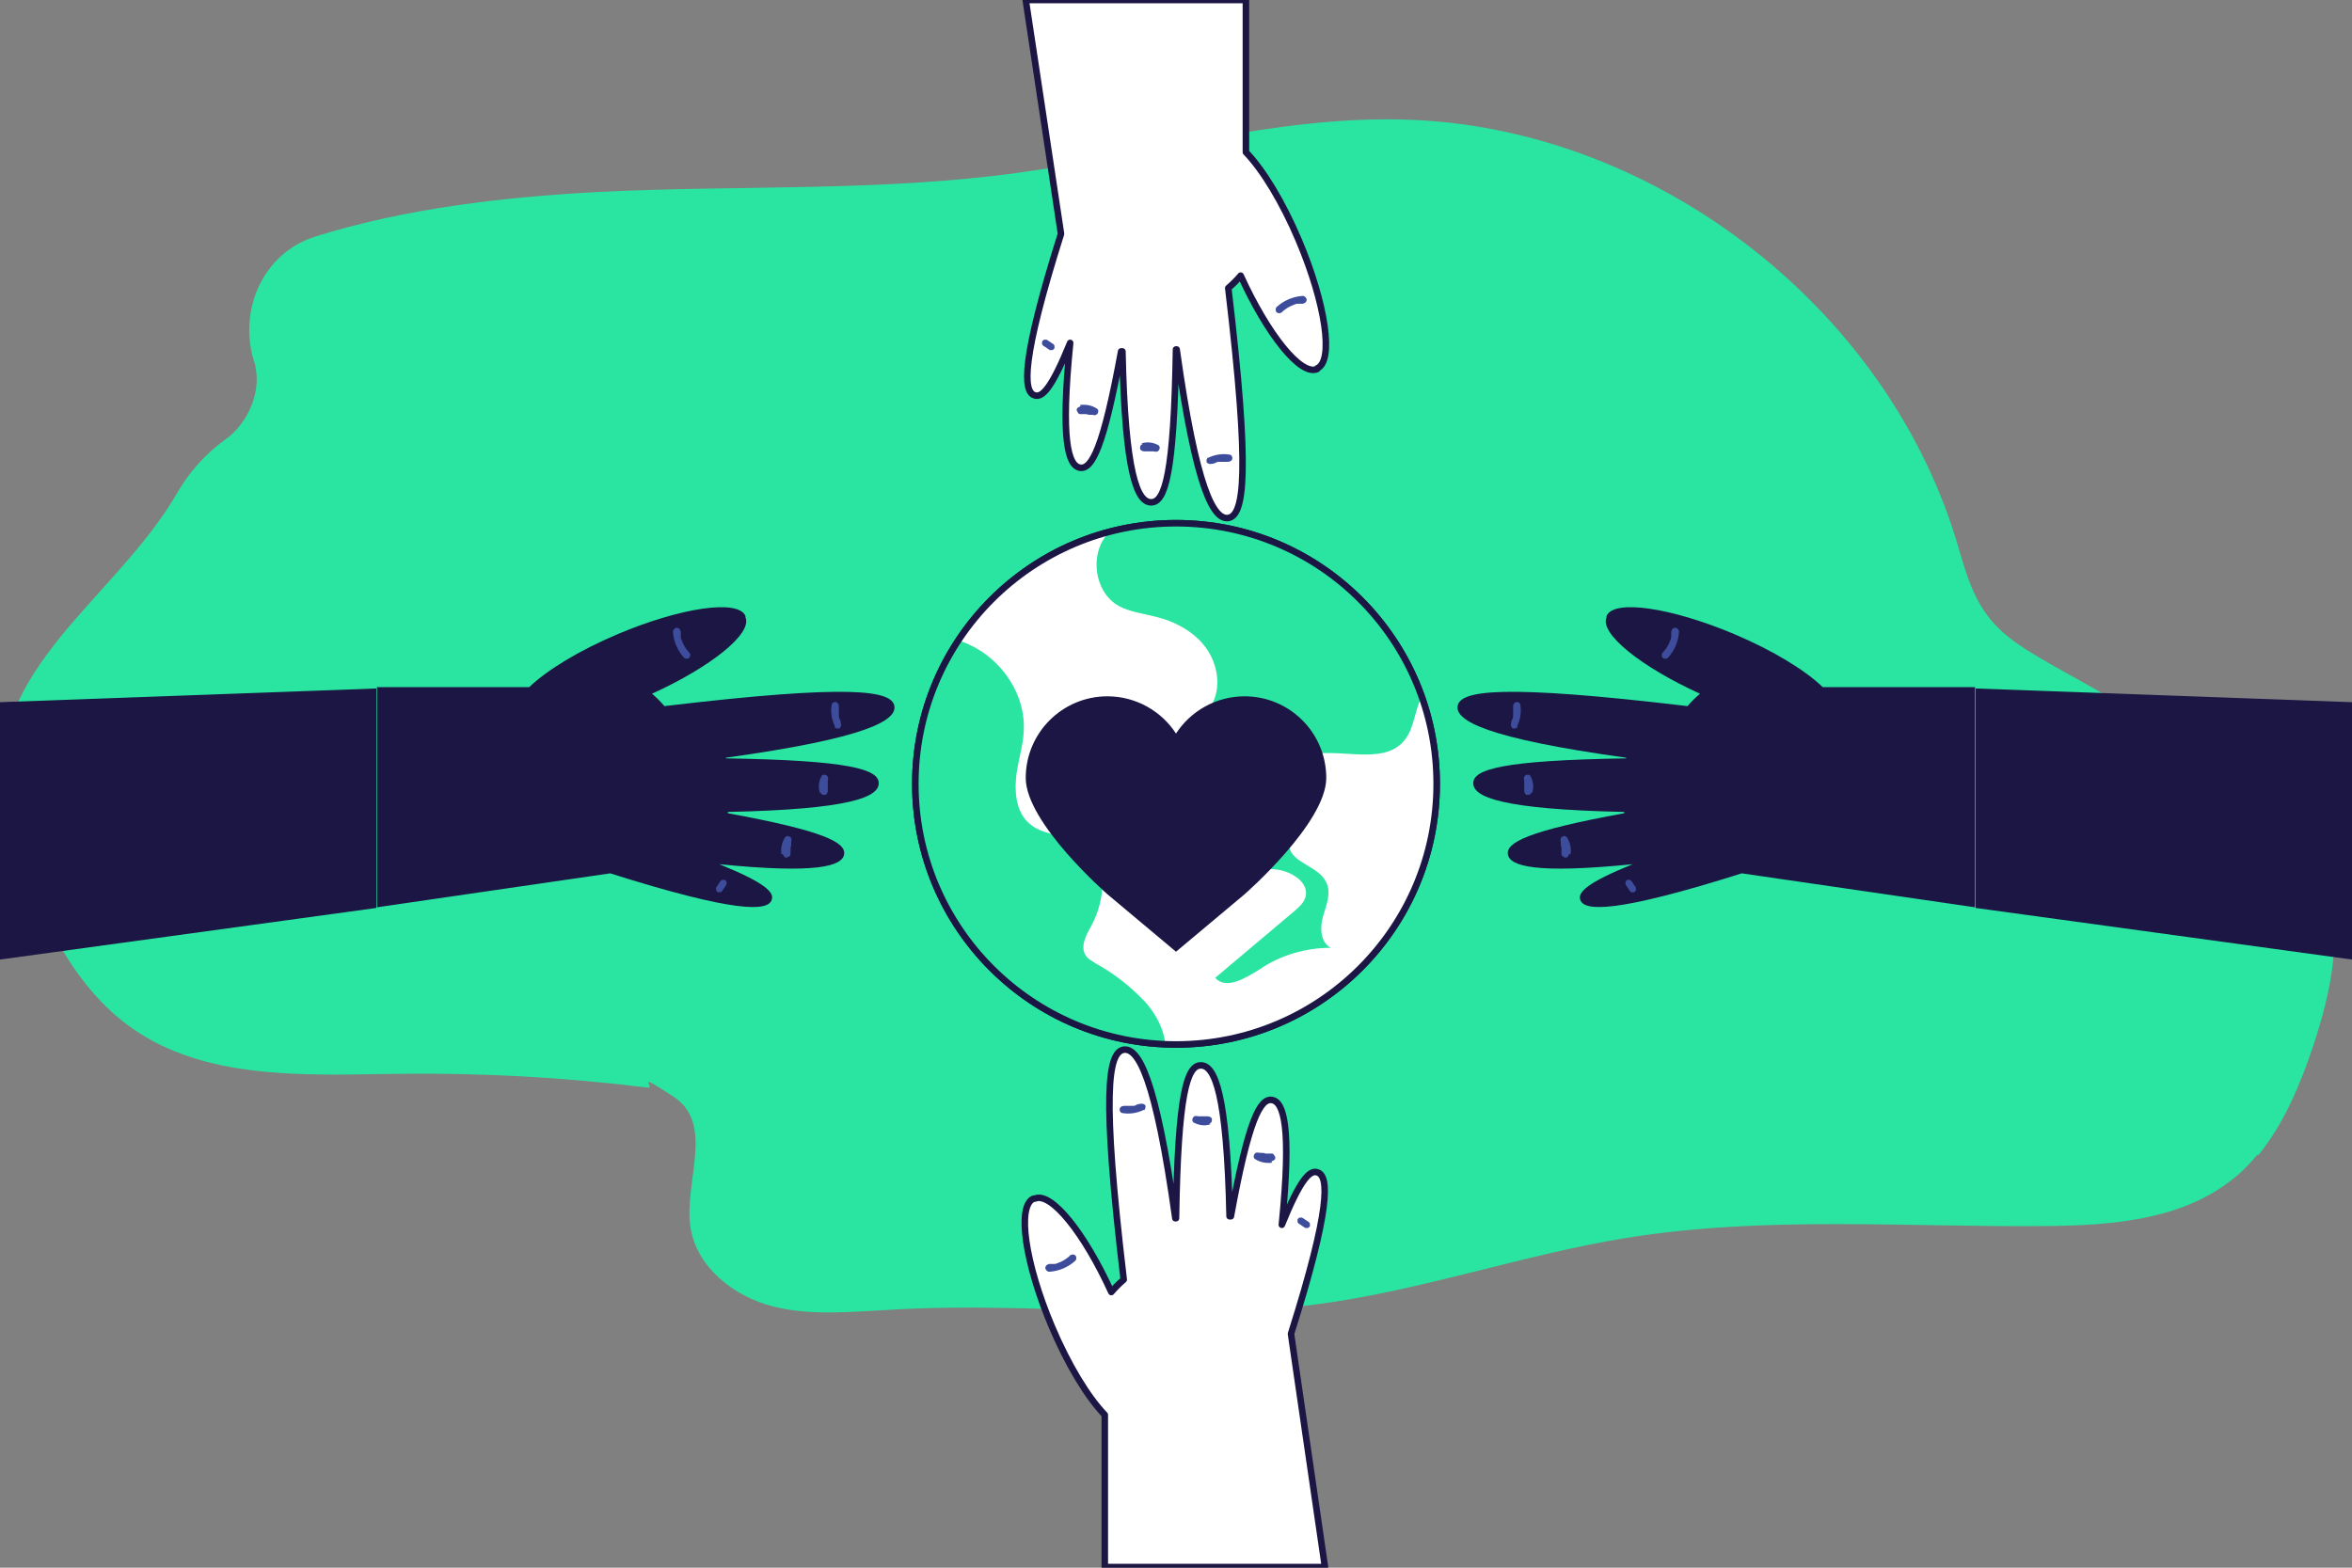 <?xml version="1.0" encoding="UTF-8"?>
<svg id="Capa_1" xmlns="http://www.w3.org/2000/svg" version="1.1" xmlns:xlink="http://www.w3.org/1999/xlink" viewBox="0 0 360 240">
  <rect x="0" y="0" width="360" height="240" fill="#808080" stroke="none"/>
  <!-- Generator: Adobe Illustrator 30.1.0, SVG Export Plug-In . SVG Version: 2.1.1 Build 136)  -->
  <defs>
    <style>
      .st0 {
        fill: #3e4d9b;
      }

      .st1 {
        fill: #29e5a1;
      }

      .st2 {
        stroke-linejoin: round;
      }

      .st2, .st3, .st4 {
        fill: #fff;
      }

      .st2, .st5, .st4 {
        stroke: #1b1644;
      }

      .st6 {
        fill: #1b1644;
      }

      .st5 {
        fill: none;
      }

      .st5, .st4 {
        stroke-miterlimit: 10;
      }

      .st7 {
        clip-path: url(#clippath);
      }
    </style>
    <clipPath id="clippath">
      <circle class="st4" cx="180" cy="120" r="39.9"/>
    </clipPath>
  </defs>
  <path class="st1" d="M345.5,176.8c-1.2,1.4-2.5,2.8-4,3.9-7.8,6.1-18.4,6.9-28.3,7-21.4.2-43-1.6-64.2,1.8-16,2.6-31.5,8.1-47.6,10.2-21.4,2.8-43.2-.5-64.8.8-6.1.3-12.4,1-18.3-.5-5.9-1.5-11.6-5.9-12.6-12-1.1-7,3.8-15.9-2.6-20.1s-2.6-1.2-4-1.4c-12.9-1.6-25.9-2.3-38.9-2.1-13.8.2-28.8.9-40-7-9-6.3-13.8-17.1-17.8-27.1s-1.8-5.2-2.1-8c-2.3-20.1,17.4-30.6,26.8-46.8,1.9-3.3,4.4-6.1,7.5-8.3s5.4-6.9,4.5-11c0-.3-.1-.6-.2-.8-2.5-8,1.4-16.7,9.4-19.2,13.8-4.3,28.5-6,43-6.8,21.6-1.1,43.4,0,64.9-3,19.5-2.7,38.8-8.6,58.5-8.1,37.8.9,73.6,28.1,84.7,64.3,1.2,4,2.2,8.1,4.7,11.5,2.6,3.6,6.7,5.8,10.5,8,7.8,4.3,15.5,8.8,23,13.7,7.5,4.8,15.1,10.5,18.2,18.8,3,8.1,1,17.2-1.7,25.4-2,6-4.5,12-8.4,16.8Z"/>
  <g>
    <path class="st2" d="M201.6,56.5c-2.5,1.1-7.6-5.3-11.7-14.3-.6.7-1.2,1.3-1.9,1.9,3.4,28.6,2.4,34.8,0,35.2-2.2.3-4.9-4.2-7.9-25.8,0,0,0,0-.1,0-.3,19.1-1.7,23.4-3.8,23.4s-4-4.2-4.4-23.1c0,0-.1,0-.2,0-2.7,14.8-4.5,18.1-6.3,17.8-1.8-.3-3-4.2-1.5-19.1,0,0,0,0,0,0,0,0,0,0,0,0-2.8,6.9-4.3,8.5-5.5,8-1.7-.6-2-5.4,4.1-24.7L157,0h33.7s0,23.3,0,23.3c2.6,2.7,5.6,7.6,8.1,13.5,4.1,9.7,5.4,18.5,2.8,19.6Z"/>
    <g>
      <path class="st0" d="M184.9,70.1c1-.5,2.2-.7,3.3-.5.3,0,.5.4.4.7-.1.3-.4.4-.7.4h0s0,0,0,0c0,0-.1,0-.2,0-.1,0-.2,0-.4,0-.1,0-.2,0-.4,0,0,0-.1,0-.2,0,0,0,0,0,0,0-.2,0-.5,0-.7.2-.1,0-.2,0-.3.1,0,0,0,0,0,0,0,0-.1,0-.2,0-.3.1-.6,0-.8-.2-.1-.3,0-.6.2-.8Z"/>
      <path class="st0" d="M199.3,46.5c-.2,0-.3,0-.5,0h0s0,0,0,0c0,0-.2,0-.2,0-.3,0-.6.2-.9.3-.5.2-1.1.6-1.5,1-.2.2-.6.2-.8,0-.2-.2-.2-.6,0-.8,1.1-1,2.5-1.6,4-1.7.3,0,.6.3.6.6,0,.3-.2.5-.6.6Z"/>
      <path class="st0" d="M174.7,67.9c.8-.3,1.7-.2,2.5.2.3.1.4.5.2.8-.2.3-.5.3-.8.2,0,0,0,0-.1,0h0c0,0-.2,0-.2,0,0,0-.2,0-.2,0,0,0,0,0-.1,0,0,0-.2,0-.2,0,0,0,0,0-.1,0h0s0,0,0,0c0,0-.2,0-.2,0,0,0-.2,0-.3,0-.3,0-.6-.1-.7-.4,0-.3,0-.6.4-.7Z"/>
      <path class="st0" d="M165.3,62c.8-.1,1.7,0,2.5.5.3.1.4.5.2.8-.2.3-.5.3-.8.2,0,0,0,0-.1,0h0s0,0,0,0c0,0-.2,0-.3,0-.2,0-.3,0-.5-.1,0,0,0,0-.1,0,0,0,0,0,0,0,0,0,0,0,0,0,0,0-.2,0-.3,0-.2,0-.4,0-.5,0-.1,0-.3,0-.4-.2s-.2-.3-.2-.4c0-.1,0-.3.2-.4.1-.1.2-.1.4-.2Z"/>
      <path class="st0" d="M161.1,53.6c-.1,0-.3,0-.4,0-.3-.2-.6-.4-.9-.6-.1,0-.2-.2-.3-.3,0-.1,0-.3,0-.4,0-.1.2-.2.3-.3.1,0,.3,0,.4,0,.3.2.6.4.9.6.1,0,.2.2.3.3,0,.1,0,.3,0,.4,0,.1-.2.2-.3.3Z"/>
    </g>
  </g>
  <g>
    <path class="st2" d="M158.4,183.5c2.5-1.1,7.6,5.3,11.7,14.3.6-.7,1.2-1.3,1.9-1.9-3.4-28.6-2.4-34.8,0-35.2,2.2-.3,4.9,4.2,7.9,25.8,0,0,0,0,.1,0,.3-19.1,1.7-23.4,3.8-23.4s4,4.2,4.4,23.1c0,0,.1,0,.2,0,2.7-14.8,4.5-18.1,6.3-17.8,1.8.3,3,4.2,1.5,19.1,0,0,0,0,0,0,0,0,0,0,0,0,2.8-6.9,4.3-8.5,5.5-8,1.7.6,2,5.4-4.1,24.7l5.2,35.7h-33.7s0-23.3,0-23.3c-2.6-2.7-5.6-7.6-8.1-13.5-4.1-9.7-5.4-18.5-2.8-19.6Z"/>
    <g>
      <path class="st0" d="M175.1,169.9c-1,.5-2.2.7-3.3.5-.3,0-.5-.4-.4-.7.1-.3.4-.4.7-.4h0s0,0,0,0c0,0,.1,0,.2,0,.1,0,.2,0,.4,0,.1,0,.2,0,.4,0,0,0,.1,0,.2,0,0,0,0,0,0,0,.2,0,.5,0,.7-.2.1,0,.2,0,.3-.1,0,0,0,0,0,0,0,0,.1,0,.2,0,.3-.1.6,0,.8.2.1.3,0,.6-.2.8Z"/>
      <path class="st0" d="M160.7,193.5c.2,0,.3,0,.5,0h0s0,0,0,0c0,0,.2,0,.2,0,.3,0,.6-.2.9-.3.5-.2,1.1-.6,1.5-1,.2-.2.6-.2.8,0,.2.2.2.6,0,.8-1.1,1-2.5,1.6-4,1.7-.3,0-.6-.3-.6-.6,0-.3.2-.5.6-.6Z"/>
      <path class="st0" d="M185.3,172.1c-.8.3-1.7.2-2.5-.2-.3-.1-.4-.5-.2-.8.2-.3.5-.3.8-.2,0,0,0,0,.1,0h0c0,0,.2,0,.2,0,0,0,.2,0,.2,0,0,0,0,0,.1,0,0,0,.2,0,.2,0,0,0,0,0,.1,0h0s0,0,0,0c0,0,.2,0,.2,0,0,0,.2,0,.3,0,.3,0,.6.1.7.4,0,.3,0,.6-.4.7Z"/>
      <path class="st0" d="M194.7,178c-.8.1-1.7,0-2.5-.5-.3-.1-.4-.5-.2-.8.2-.3.5-.3.8-.2,0,0,0,0,.1,0h0s0,0,0,0c0,0,.2,0,.3,0,.2,0,.3,0,.5.1,0,0,0,0,.1,0,0,0,0,0,0,0,0,0,0,0,0,0,0,0,.2,0,.3,0,.2,0,.4,0,.5,0,.1,0,.3,0,.4.2s.2.3.2.4c0,.1,0,.3-.2.4-.1.1-.2.1-.4.2Z"/>
      <path class="st0" d="M198.9,186.4c.1,0,.3,0,.4,0,.3.2.6.4.9.6.1,0,.2.2.3.3,0,.1,0,.3,0,.4,0,.1-.2.2-.3.3-.1,0-.3,0-.4,0-.3-.2-.6-.4-.9-.6-.1,0-.2-.2-.3-.3,0-.1,0-.3,0-.4,0-.1.2-.2.3-.3Z"/>
    </g>
  </g>
  <circle class="st5" cx="180" cy="120" r="39.9"/>
  <g>
    <circle class="st3" cx="180" cy="120" r="39.9"/>
    <g class="st7">
      <path class="st1" d="M143.4,97.5c7.3.2,13.7,7.1,13.3,14.4-.1,2.5-1,4.9-1.2,7.4s.2,5.3,2.2,6.9c2.3,1.9,5.8,1.5,8.2,3.1,3.9,2.5,3.3,8.5,1.1,12.5-.8,1.4-1.7,3.2-.8,4.5.4.6,1.1.9,1.7,1.3,2.7,1.5,5.1,3.4,7.3,5.7,2.7,2.9,4.7,8,1.6,10.5-3,2.4-7.3-.2-10.2-2.7-5-4.3-10-8.6-15-13-1.9-1.6-3.7-3.2-5-5.3-1.5-2.4-2.1-5.2-3.1-7.8-1.6-4-4.3-7.8-4.8-12.1-.3-2.4.2-4.9.7-7.3,1.1-5.3,2.1-10.5,3.2-15.8"/>
      <path class="st1" d="M170.3,81c-3.7,2.9-3.1,9.6,1,11.8,1.7.9,3.6,1.1,5.5,1.6,3,.7,6,2.3,7.8,4.8s2.4,6.1.8,8.8c-1.6,2.7-5.2,4.3-5.9,7.4-1.1,5.1,6.2,7.9,8.1,12.8.3.9.5,1.9,1,2.7,1.3,2,4.2,2,6.6,2.2s5.3,2,4.6,4.3c-.3.9-1,1.5-1.7,2.1-4,3.4-8.1,6.8-12.1,10.2,1.7,1.9,4.7,0,6.8-1.3,3.2-2.2,7.1-3.3,10.9-3.3-1.6-.8-1.7-3.1-1.2-4.8s1.3-3.6.5-5.2c-1.1-2.5-5.2-2.9-5.7-5.5-.5-2.5,2.7-4.8,1.7-7.1-.5-1.2-2-1.8-2.4-3.1-.5-1.6,1.1-3.1,2.7-3.6,5.2-1.7,12.3,1.7,15.7-2.5,1.5-1.9,1.5-4.5,2.6-6.6,2-4.1,7.3-5.8,9-10,2.2-5.1-2.4-11-7.6-12.9s-11.1-1.2-16.6-1.9c-5.2-.6-10.2-2.3-15.2-3.9-3.7-1.2-7.5-2.2-11.4-1.9s-7.8,2.4-9.3,6"/>
    </g>
    <circle class="st5" cx="180" cy="120" r="39.9"/>
  </g>
  <g>
    <g>
      <path class="st6" d="M245.9,94.5c-1.1,2.5,5.3,7.6,14.3,11.7-.7.6-1.3,1.2-1.9,1.9-28.6-3.4-34.8-2.4-35.2,0-.3,2.2,4.2,4.9,25.8,7.9,0,0,0,0,0,.1-19.1.3-23.4,1.7-23.4,3.8s4.2,4,23.1,4.4c0,0,0,.1,0,.2-14.8,2.7-18.1,4.5-17.8,6.3.3,1.8,4.2,3,19.1,1.5,0,0,0,0,0,0,0,0,0,0,0,0-6.9,2.8-8.5,4.3-8,5.5.6,1.7,5.4,2,24.7-4.1l35.7,5.2v-33.7s-23.3,0-23.3,0c-2.7-2.6-7.6-5.6-13.5-8.1-9.7-4.1-18.5-5.4-19.6-2.8Z"/>
      <g>
        <path class="st0" d="M232.2,111.2c.5-1,.7-2.2.5-3.3,0-.3-.4-.5-.7-.4-.3.1-.4.4-.4.7h0c0,0,0,0,0,.1,0,0,0,.1,0,.2,0,.1,0,.2,0,.4,0,.1,0,.2,0,.4,0,0,0,.1,0,.2,0,0,0,0,0,0,0,.2,0,.5-.2.7,0,.1,0,.2-.1.3,0,0,0,0,0,0,0,0,0,.1,0,.2-.1.3,0,.6.2.8.3.1.6,0,.8-.2Z"/>
        <path class="st0" d="M255.8,96.7c0,.2,0,.3,0,.5h0c0,0,0,.1,0,.1,0,0,0,.2,0,.2,0,.3-.2.6-.3.9-.2.5-.6,1.1-1,1.5-.2.2-.2.6,0,.8.2.2.6.2.8,0,1-1.1,1.6-2.5,1.7-4,0-.3-.3-.6-.6-.6-.3,0-.5.2-.6.6Z"/>
        <path class="st0" d="M234.5,121.4c.3-.8.2-1.7-.2-2.5-.1-.3-.5-.4-.8-.2-.3.2-.3.5-.2.8,0,0,0,0,0,.1h0c0,0,0,.2,0,.3,0,0,0,.2,0,.2,0,0,0,0,0,.1,0,0,0,.2,0,.2,0,0,0,0,0,.1h0s0,0,0,0c0,0,0,.2,0,.2,0,0,0,.2,0,.3,0,.3.1.6.4.7.3,0,.6,0,.7-.4Z"/>
        <path class="st0" d="M240.4,130.8c.1-.8,0-1.7-.5-2.5-.1-.3-.5-.4-.8-.2-.3.2-.3.5-.2.8,0,0,0,0,0,.1h0s0,0,0,0c0,0,0,.2,0,.3,0,.2,0,.3.1.5,0,0,0,0,0,.1,0,0,0,0,0,0,0,0,0,0,0,0,0,0,0,.2,0,.3,0,.2,0,.4,0,.5,0,.1,0,.3.2.4s.3.2.4.2c.1,0,.3,0,.4-.2.1-.1.1-.2.2-.4Z"/>
        <path class="st0" d="M248.8,135c0,.1,0,.3,0,.4.2.3.4.6.6.9,0,.1.2.2.3.3.1,0,.3,0,.4,0,.1,0,.2-.2.3-.3,0-.1,0-.3,0-.4-.2-.3-.4-.6-.6-.9,0-.1-.2-.2-.3-.3-.1,0-.3,0-.4,0-.1,0-.2.2-.3.3Z"/>
      </g>
    </g>
    <polygon class="st6" points="360 146.9 302.4 139 302.4 105.4 360 107.5 360 146.9"/>
  </g>
  <g>
    <g>
      <path class="st6" d="M114.1,94.5c1.1,2.5-5.3,7.6-14.3,11.7.7.6,1.3,1.2,1.9,1.9,28.6-3.4,34.8-2.4,35.2,0,.3,2.2-4.2,4.9-25.8,7.9,0,0,0,0,0,.1,19.1.3,23.4,1.7,23.4,3.8s-4.2,4-23.1,4.4c0,0,0,.1,0,.2,14.8,2.7,18.1,4.5,17.8,6.3-.3,1.8-4.2,3-19.1,1.5,0,0,0,0,0,0,0,0,0,0,0,0,6.9,2.8,8.5,4.3,8,5.5-.6,1.7-5.4,2-24.7-4.1l-35.7,5.2v-33.7h23.3c2.7-2.6,7.6-5.6,13.5-8.1,9.7-4.1,18.5-5.4,19.6-2.8Z"/>
      <g>
        <path class="st0" d="M127.8,111.2c-.5-1-.7-2.2-.5-3.3,0-.3.4-.5.7-.4.3.1.4.4.4.7h0c0,0,0,0,0,.1,0,0,0,.1,0,.2,0,.1,0,.2,0,.4,0,.1,0,.2,0,.4,0,0,0,.1,0,.2,0,0,0,0,0,0,0,.2,0,.5.2.7,0,.1,0,.2.1.3,0,0,0,0,0,0,0,0,0,.1,0,.2.1.3,0,.6-.2.8-.3.1-.6,0-.8-.2Z"/>
        <path class="st0" d="M104.2,96.7c0,.2,0,.3,0,.5h0c0,0,0,.1,0,.1,0,0,0,.2,0,.2,0,.3.2.6.3.9.2.5.6,1.1,1,1.5.2.2.2.6,0,.8-.2.2-.6.2-.8,0-1-1.1-1.6-2.5-1.7-4,0-.3.3-.6.6-.6.3,0,.5.2.6.6Z"/>
        <path class="st0" d="M125.5,121.4c-.3-.8-.2-1.7.2-2.5.1-.3.5-.4.8-.2.3.2.3.5.2.8,0,0,0,0,0,.1h0c0,0,0,.2,0,.3,0,0,0,.2,0,.2,0,0,0,0,0,.1,0,0,0,.2,0,.2,0,0,0,0,0,.1h0s0,0,0,0c0,0,0,.2,0,.2,0,0,0,.2,0,.3,0,.3-.1.6-.4.7-.3,0-.6,0-.7-.4Z"/>
        <path class="st0" d="M119.6,130.8c-.1-.8,0-1.7.5-2.5.1-.3.5-.4.8-.2.3.2.3.5.2.8,0,0,0,0,0,.1h0s0,0,0,0c0,0,0,.2,0,.3,0,.2,0,.3-.1.5,0,0,0,0,0,.1,0,0,0,0,0,0,0,0,0,0,0,0,0,0,0,.2,0,.3,0,.2,0,.4,0,.5,0,.1,0,.3-.2.4s-.3.2-.4.2c-.1,0-.3,0-.4-.2-.1-.1-.1-.2-.2-.4Z"/>
        <path class="st0" d="M111.2,135c0,.1,0,.3,0,.4-.2.3-.4.6-.6.9,0,.1-.2.2-.3.3-.1,0-.3,0-.4,0-.1,0-.2-.2-.3-.3,0-.1,0-.3,0-.4.2-.3.4-.6.6-.9,0-.1.2-.2.3-.3.1,0,.3,0,.4,0,.1,0,.2.2.3.3Z"/>
      </g>
    </g>
    <polygon class="st6" points="0 146.9 57.6 139 57.6 105.4 0 107.5 0 146.9"/>
  </g>
  <path class="st6" d="M190.5,106.6c-4.4,0-8.3,2.3-10.5,5.7-2.2-3.4-6.1-5.7-10.5-5.7-6.9,0-12.5,5.6-12.5,12.5s12.5,17.8,12.5,17.8l10.5,8.8,10.5-8.8s12.5-10.9,12.5-17.8-5.6-12.5-12.5-12.5Z"/>
</svg>